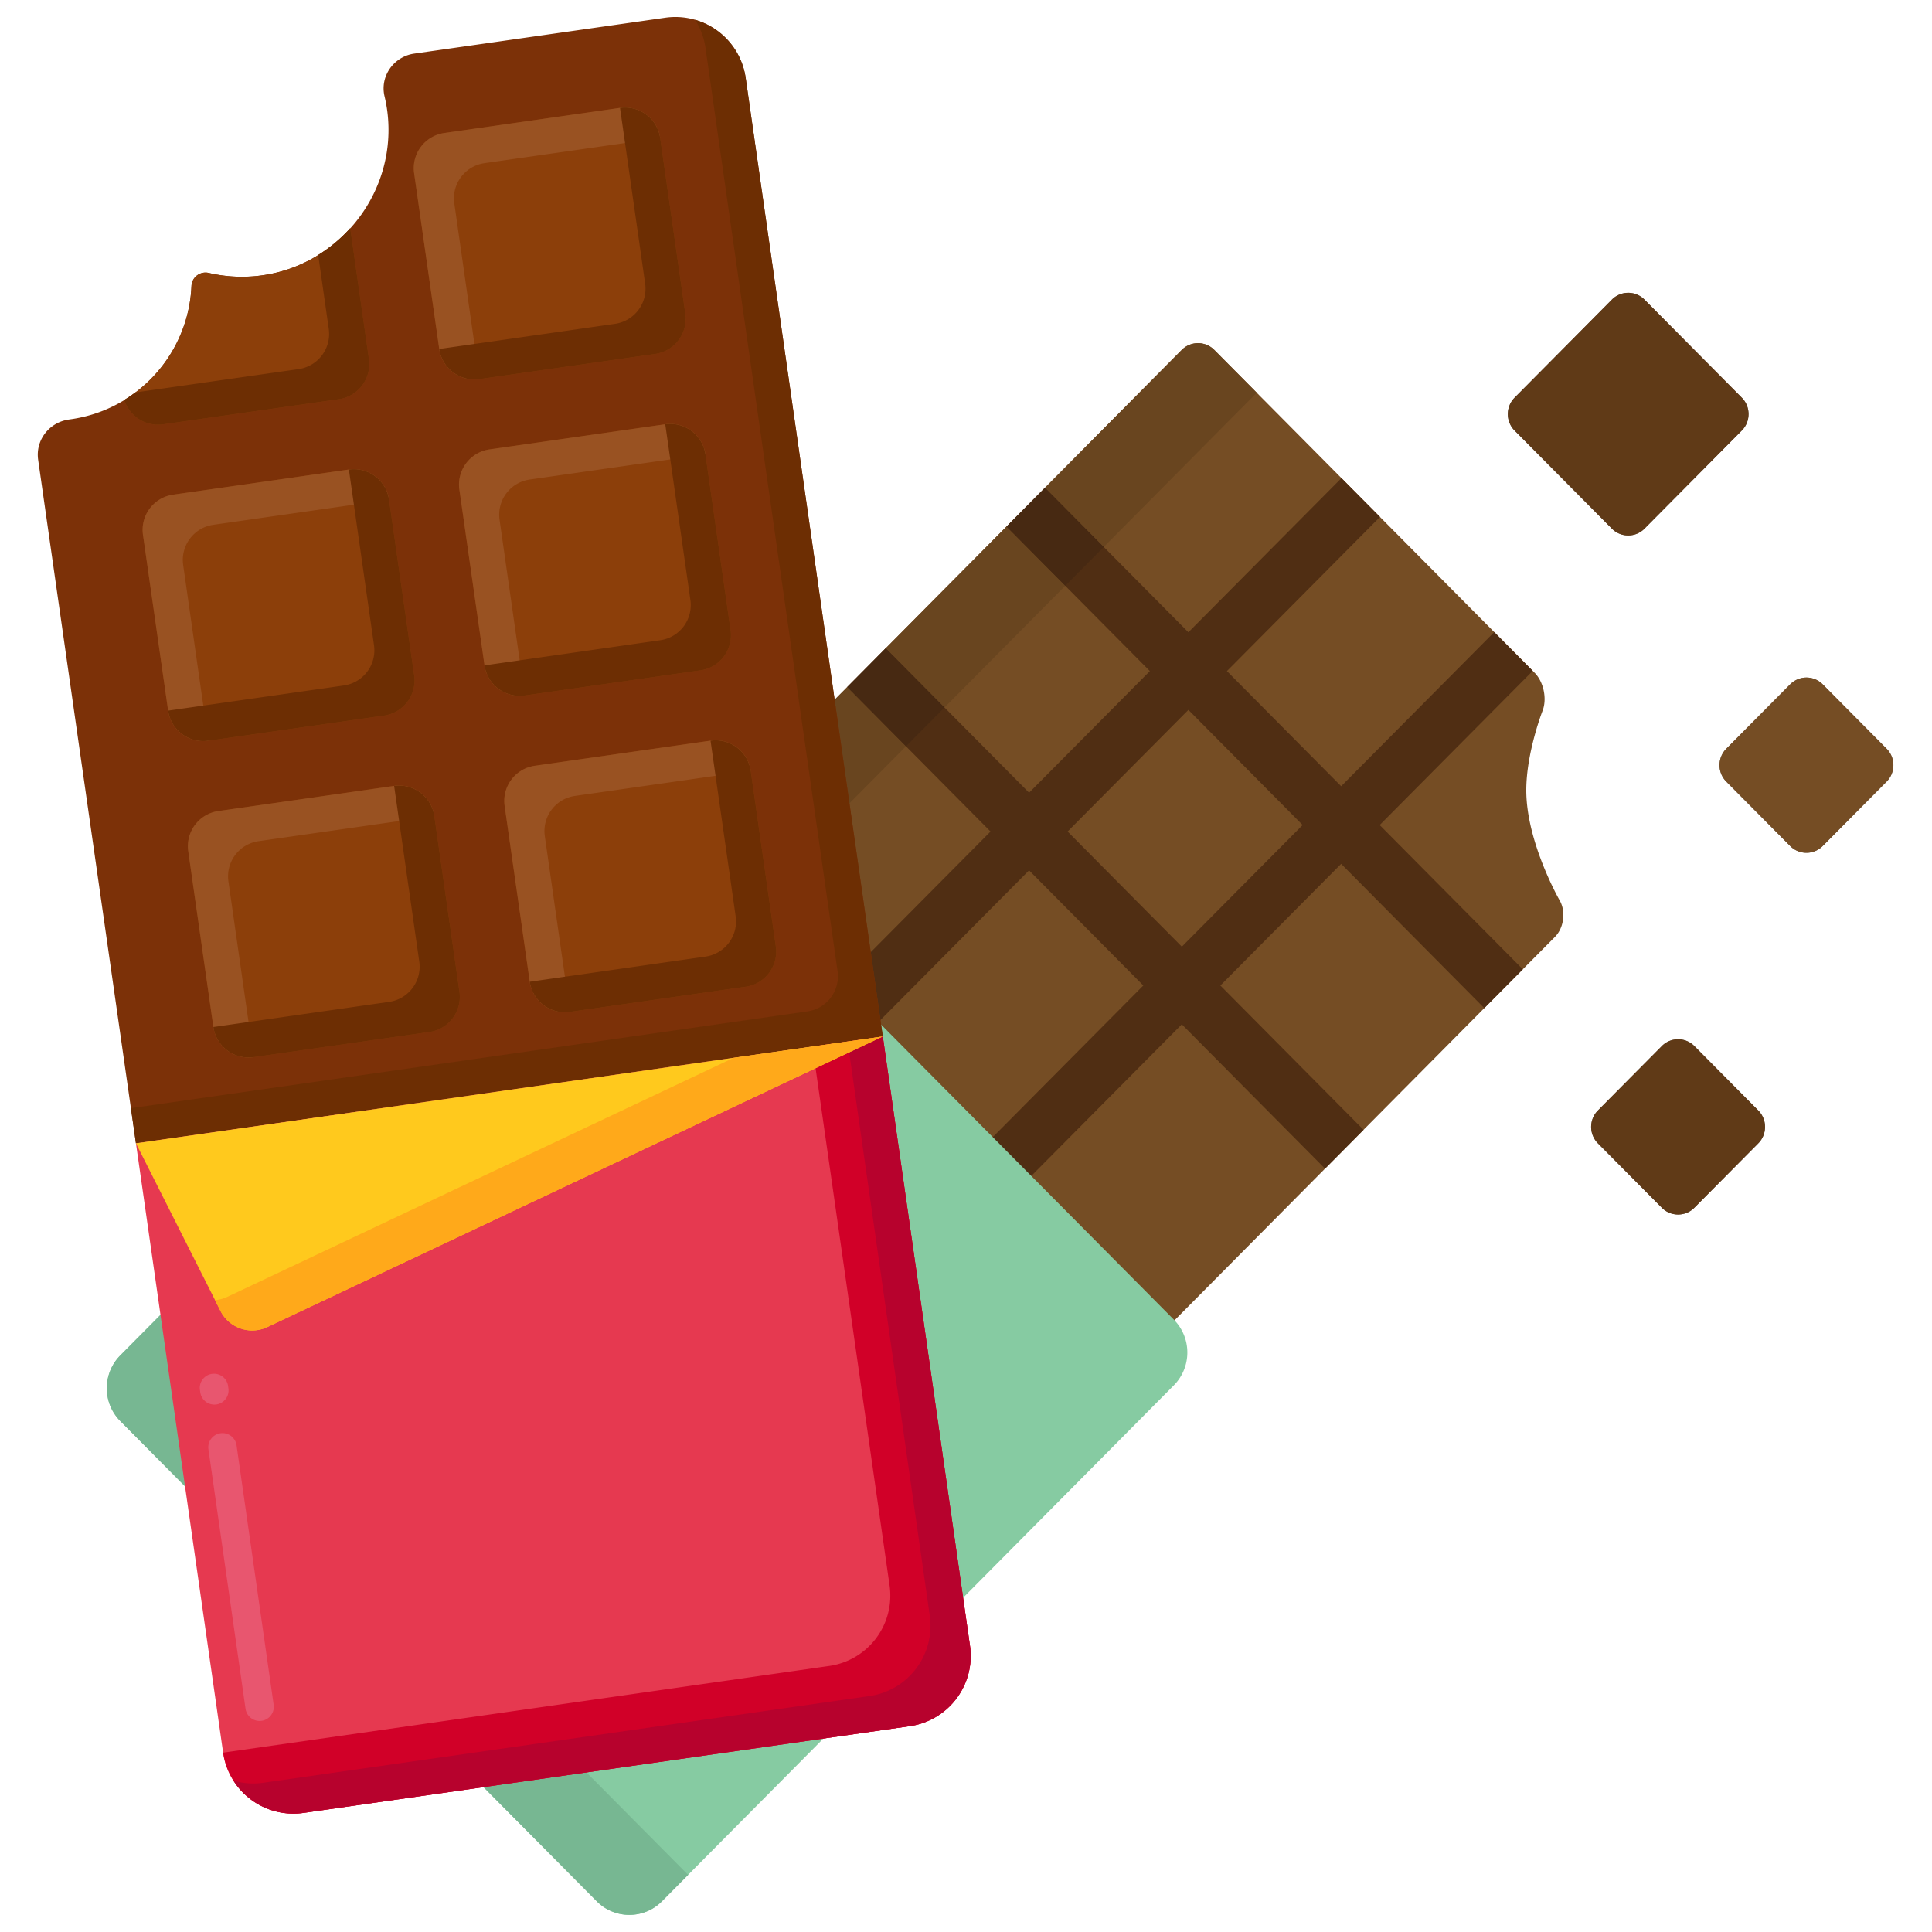 <svg xmlns="http://www.w3.org/2000/svg" fill-rule="evenodd" stroke-linejoin="round" stroke-miterlimit="2" clip-rule="evenodd" viewBox="0 0 120 120"><g fill-rule="nonzero"><g><path fill="#754d24" d="M96.876 55.93S94.8 52.324 94.8 49.085c0-2.347 1.01-4.936 1.01-4.936.289-.736.07-1.796-.486-2.356L75.42 21.734a1.424 1.424 0 0 0-2.019 0L42.056 53.325l29.91 29.676 24.616-24.81c.555-.56.687-1.578.294-2.262z"/><path fill="#502e13" d="m73.406 58.8-7.096-7.152 7.503-7.556 7.095 7.152zm21.795-17.13-2.392-2.411-9.507 9.575-7.096-7.152 9.507-9.575-2.393-2.411-9.507 9.575-8.906-8.977-2.392 2.412 8.905 8.975-7.502 7.556-8.903-8.973-2.393 2.412 8.902 8.972-10.5 10.575 2.411 2.393 10.482-10.557 7.096 7.152-10.426 10.5 2.411 2.392 10.407-10.481 8.894 8.964 2.393-2.411-8.893-8.963 7.502-7.556 8.89 8.96 2.393-2.411-8.89-8.96z"/><path fill="#e5e5e5" d="m43.275 52.097 9.685-9.762-.338.34zm11.74-11.833L73.4 21.734c.278-.28.644-.42 1.01-.42s.731.14 1.01.42l2.64 2.66-2.64-2.66c-.279-.28-.645-.42-1.01-.42s-.732.14-1.01.42l-18.386 18.53"/><path fill="#69451f" d="m46.925 55.775-1.982-1.998-1.63-1.643-.038-.037 9.347-9.421 3.65 3.678zm11.74-11.832-3.65-3.679L73.4 21.734c.278-.28.644-.42 1.01-.42s.731.14 1.01.42l2.64 2.66-9.504 9.579-3.65-3.679-2.392 2.412 3.65 3.678z"/><path fill="#472912" d="m56.272 46.354-3.65-3.678.338-.34 2.055-2.072 3.65 3.68zm9.893-9.97-3.65-3.678 2.392-2.412 3.65 3.679z"/><path fill="#86cba2" d="M41.108 118.097a2.847 2.847 0 0 1-4.037 0L7.467 88.26a2.902 2.902 0 0 1 0-4.07l31.807-32.056a2.848 2.848 0 0 1 4.038 0L72.915 81.97a2.902 2.902 0 0 1 0 4.07z"/><path fill="#ea4731" d="M29.943 95.444a1.811 1.811 0 0 1-.528-1.23L29.05 77.39c-.053-2.377.816-4.591 2.446-6.235 1.63-1.643 3.828-2.518 6.186-2.466 2.36.053 4.597 1.03 6.303 2.749 1.705 1.718 2.673 3.973 2.726 6.351l.016.739.733.016c2.359.053 4.597 1.03 6.302 2.748s2.674 3.975 2.727 6.352c.052 2.377-.817 4.591-2.447 6.234-1.63 1.644-3.828 2.52-6.186 2.467l-16.691-.371c-.454-.01-.892-.2-1.221-.531z"/><path fill="#e5e5e5" d="M39.09 118.936c-.732 0-1.464-.28-2.02-.84L7.468 88.26l29.604 29.837c.555.56 1.287.839 2.018.839s1.464-.28 2.019-.84l1.631-1.643-1.631 1.644c-.555.56-1.287.839-2.019.839zM6.633 86.226zm36.64-34.13a2.836 2.836 0 0 1 0 0z"/><path fill="#cececf" d="M43.275 52.097z"/><path fill="#5e3e1e" d="m44.943 53.777-1.631-1.643-.037-.037.037.037 1.631 1.643"/><path fill="#77b792" d="M39.09 118.936c-.732 0-1.464-.28-2.02-.84L7.468 88.26a2.88 2.88 0 0 1-.833-2.034c0-.72.265-1.44.795-1.996l.038-.04 31.807-32.056a2.836 2.836 0 0 1 2.019-.84 2.835 2.835 0 0 1 2.019.84l1.63 1.643-30.175 30.414a2.902 2.902 0 0 0 0 4.07l27.972 28.192-1.631 1.644c-.555.56-1.287.839-2.019.839z"/><path fill="#77b792" d="m36.705 96.098-5.541-.123a1.811 1.811 0 0 1-1.748-1.762l-.367-16.822.366 16.822a1.811 1.811 0 0 0 1.749 1.762l5.54.123z"/><path fill="#d1412b" d="m36.705 96.098-5.541-.123a1.811 1.811 0 0 1-1.748-1.762l-.367-16.822a9.55 9.55 0 0 1-.002-.209c0-2.297.865-4.43 2.448-6.025 1.585-1.597 3.704-2.469 5.985-2.469.067 0 .134 0 .2.002 2.206.05 4.305.906 5.963 2.422a8.294 8.294 0 0 0-4.848 2.394c-1.63 1.644-2.5 3.858-2.446 6.234l.356 16.358"/><path fill="#736458" d="M108.19 24.705c.554.559.554 1.474 0 2.034l-6.05 6.098c-.556.56-1.464.56-2.02 0l-6.05-6.098a1.451 1.451 0 0 1 0-2.034l6.05-6.098a1.424 1.424 0 0 1 2.02 0z"/><path fill="#603a17" d="M108.19 24.705c.554.559.554 1.474 0 2.034l-6.05 6.098c-.556.56-1.464.56-2.02 0l-6.05-6.098a1.451 1.451 0 0 1 0-2.034l6.05-6.098a1.424 1.424 0 0 1 2.02 0z"/><path fill="#736458" d="M109.213 68.976c.555.56.555 1.475 0 2.035l-3.974 4.005c-.555.56-1.464.56-2.018 0l-3.975-4.005a1.45 1.45 0 0 1 0-2.035l3.975-4.005a1.423 1.423 0 0 1 2.018 0z"/><path fill="#603a17" d="M109.213 68.976c.555.56.555 1.475 0 2.035l-3.974 4.005c-.555.56-1.464.56-2.018 0l-3.975-4.005a1.45 1.45 0 0 1 0-2.035l3.975-4.005a1.423 1.423 0 0 1 2.018 0z"/><path fill="#736458" d="M117.185 46.509a1.45 1.45 0 0 1 0 2.034l-3.974 4.005c-.555.56-1.464.56-2.018 0l-3.974-4.005a1.45 1.45 0 0 1 0-2.034l3.974-4.005a1.423 1.423 0 0 1 2.018 0z"/><path fill="#754d24" d="M117.185 46.509a1.45 1.45 0 0 1 0 2.034l-3.974 4.005c-.555.56-1.464.56-2.018 0l-3.974-4.005a1.45 1.45 0 0 1 0-2.034l3.974-4.005a1.423 1.423 0 0 1 2.018 0z"/></g><g><path fill="#7c3108" d="M41.323 1.1 25.725 3.33c-1.27.182-2.14 1.41-1.84 2.656.147.612.233 1.253.244 1.92.084 4.5-3.233 8.474-7.68 9.172-1.199.19-2.379.134-3.49-.126a.872.872 0 0 0-1.066.815c-.174 4.123-3.254 7.668-7.487 8.273l-.101.015c-1.234.161-2.112 1.27-1.936 2.501l6.074 42.459 46.389-6.636L46.315 4.84A4.411 4.411 0 0 0 41.323 1.1z"/><path fill="#6d2e03" d="M43.175 1.231c.325.513.552 1.1.644 1.74l8.204 57.352a2.206 2.206 0 0 1-1.87 2.496l-42.021 6.01.312 2.184 46.389-6.636-8.517-59.536a4.412 4.412 0 0 0-3.141-3.61z"/><path fill="#e63950" d="M54.833 64.377 8.444 71.013l5.414 37.847a4.411 4.411 0 0 0 4.992 3.742l37.655-5.386a4.411 4.411 0 0 0 3.742-4.992z"/><path fill="#e8566f" d="M16.25 106.884a.883.883 0 0 1-.999-.748L12.94 89.978a.883.883 0 0 1 1.746-.25l2.312 16.158a.883.883 0 0 1-.749.998zm-2.812-19.651a.883.883 0 0 1-.998-.749l-.027-.184a.883.883 0 0 1 1.747-.25l.027.184a.883.883 0 0 1-.749.999z"/><path fill="#d10028" d="m50.465 65.002 4.789 33.48a4.411 4.411 0 0 1-3.742 4.992l-37.654 5.386a4.411 4.411 0 0 0 4.992 3.742l37.655-5.386a4.411 4.411 0 0 0 3.742-4.992l-5.414-37.847z"/><path fill="#b7022d" d="m52.648 64.69 5.102 35.663a4.411 4.411 0 0 1-3.742 4.992l-37.654 5.386a4.385 4.385 0 0 1-1.851-.132 4.41 4.41 0 0 0 4.347 2.003l37.655-5.386a4.411 4.411 0 0 0 3.742-4.992l-5.414-37.847z"/><path fill="#ffc91d" d="M54.832 64.377 8.444 71.013l5.252 10.412a2.205 2.205 0 0 0 2.91 1.002z"/><path fill="#ffa91a" d="M45.567 65.703 14.11 80.555c-.244.115-.5.176-.755.198l.34.673a2.205 2.205 0 0 0 2.91 1l38.226-18.049z"/><path fill="#8c3f0a" d="m10.127 26.358 10.918-1.562a2.206 2.206 0 0 0 1.87-2.496l-1.161-8.125c-1.358 1.504-3.2 2.573-5.304 2.903a9.088 9.088 0 0 1-3.49-.126.873.873 0 0 0-1.067.815 8.745 8.745 0 0 1-4.173 7.075 2.2 2.2 0 0 0 2.407 1.516z"/><path fill="#6d2e03" d="M7.72 24.842a2.202 2.202 0 0 0 2.407 1.516l10.918-1.562a2.206 2.206 0 0 0 1.87-2.496l-1.161-8.125a9.23 9.23 0 0 1-1.99 1.663l.656 4.591a2.206 2.206 0 0 1-1.871 2.496l-10.142 1.45c-.22.167-.45.322-.687.467z"/><path fill="#8c3f0a" d="m40.696 21.985-10.917 1.562a2.206 2.206 0 0 1-2.496-1.871L25.72 10.758a2.206 2.206 0 0 1 1.871-2.496L38.51 6.701a2.206 2.206 0 0 1 2.495 1.87l1.562 10.918a2.206 2.206 0 0 1-1.871 2.496z"/><path fill="#995222" d="m30.088 10.134 10.917-1.562A2.206 2.206 0 0 0 38.51 6.7L27.592 8.262a2.206 2.206 0 0 0-1.87 2.496l1.56 10.918a2.206 2.206 0 0 0 2.497 1.87L28.217 12.63a2.206 2.206 0 0 1 1.871-2.495z"/><path fill="#6d2e03" d="m38.51 6.7 1.561 10.918a2.206 2.206 0 0 1-1.87 2.496l-10.918 1.562a2.206 2.206 0 0 0 2.496 1.87l10.917-1.561a2.206 2.206 0 0 0 1.871-2.496L41.005 8.572A2.206 2.206 0 0 0 38.51 6.7z"/><path fill="#8c3f0a" d="M26.667 64.099 15.75 65.66a2.206 2.206 0 0 1-2.496-1.87l-1.562-10.918a2.206 2.206 0 0 1 1.871-2.496l10.918-1.562a2.206 2.206 0 0 1 2.495 1.871l1.562 10.918a2.206 2.206 0 0 1-1.871 2.496z"/><path fill="#995222" d="m16.06 52.247 10.916-1.562a2.206 2.206 0 0 0-2.495-1.87l-10.918 1.561a2.206 2.206 0 0 0-1.87 2.496l1.56 10.917a2.206 2.206 0 0 0 2.497 1.871l-1.562-10.917a2.206 2.206 0 0 1 1.871-2.496z"/><path fill="#6d2e03" d="m24.48 48.814 1.562 10.918a2.206 2.206 0 0 1-1.87 2.495L13.253 63.79a2.206 2.206 0 0 0 2.496 1.871L26.667 64.1a2.206 2.206 0 0 0 1.871-2.496l-1.562-10.918a2.206 2.206 0 0 0-2.495-1.87z"/><path fill="#8c3f0a" d="M46.318 61.287 35.401 62.85a2.206 2.206 0 0 1-2.496-1.87L31.343 50.06a2.206 2.206 0 0 1 1.871-2.496l10.918-1.562a2.206 2.206 0 0 1 2.496 1.871l1.561 10.918a2.206 2.206 0 0 1-1.87 2.495z"/><path fill="#995222" d="m35.71 49.436 10.918-1.562a2.206 2.206 0 0 0-2.496-1.87l-10.918 1.56a2.206 2.206 0 0 0-1.87 2.497l1.561 10.917a2.206 2.206 0 0 0 2.496 1.871l-1.562-10.917a2.206 2.206 0 0 1 1.871-2.496z"/><path fill="#6d2e03" d="m44.132 46.003 1.562 10.918a2.206 2.206 0 0 1-1.872 2.495l-10.917 1.562a2.206 2.206 0 0 0 2.496 1.871l10.917-1.562a2.206 2.206 0 0 0 1.871-2.495l-1.561-10.918a2.206 2.206 0 0 0-2.496-1.87z"/><path fill="#8c3f0a" d="M23.856 44.447 12.939 46.01a2.206 2.206 0 0 1-2.496-1.871L8.88 33.221a2.206 2.206 0 0 1 1.871-2.496l10.917-1.562a2.206 2.206 0 0 1 2.496 1.871l1.562 10.918a2.206 2.206 0 0 1-1.871 2.495z"/><path fill="#995222" d="m13.248 32.596 10.917-1.562a2.206 2.206 0 0 0-2.496-1.87l-10.917 1.56a2.206 2.206 0 0 0-1.871 2.497l1.562 10.917a2.206 2.206 0 0 0 2.496 1.871l-1.562-10.917a2.206 2.206 0 0 1 1.87-2.496z"/><path fill="#6d2e03" d="M21.67 29.163 23.23 40.08a2.206 2.206 0 0 1-1.87 2.496l-10.918 1.562a2.206 2.206 0 0 0 2.496 1.871l10.917-1.562a2.206 2.206 0 0 0 1.871-2.495l-1.562-10.918a2.206 2.206 0 0 0-2.496-1.87z"/><path fill="#8c3f0a" d="M43.507 41.636 32.59 43.198a2.206 2.206 0 0 1-2.496-1.871l-1.562-10.918a2.206 2.206 0 0 1 1.871-2.495l10.918-1.562a2.206 2.206 0 0 1 2.496 1.871l1.561 10.917a2.206 2.206 0 0 1-1.87 2.496z"/><path fill="#995222" d="m32.9 29.785 10.917-1.562a2.206 2.206 0 0 0-2.496-1.871l-10.918 1.562a2.206 2.206 0 0 0-1.87 2.495l1.561 10.918a2.206 2.206 0 0 0 2.496 1.871l-1.562-10.917a2.206 2.206 0 0 1 1.871-2.496z"/><path fill="#6d2e03" d="m41.32 26.352 1.562 10.917a2.206 2.206 0 0 1-1.87 2.496l-10.918 1.562a2.206 2.206 0 0 0 2.496 1.871l10.917-1.562a2.206 2.206 0 0 0 1.871-2.496l-1.561-10.917a2.206 2.206 0 0 0-2.496-1.871z"/></g></g></svg>